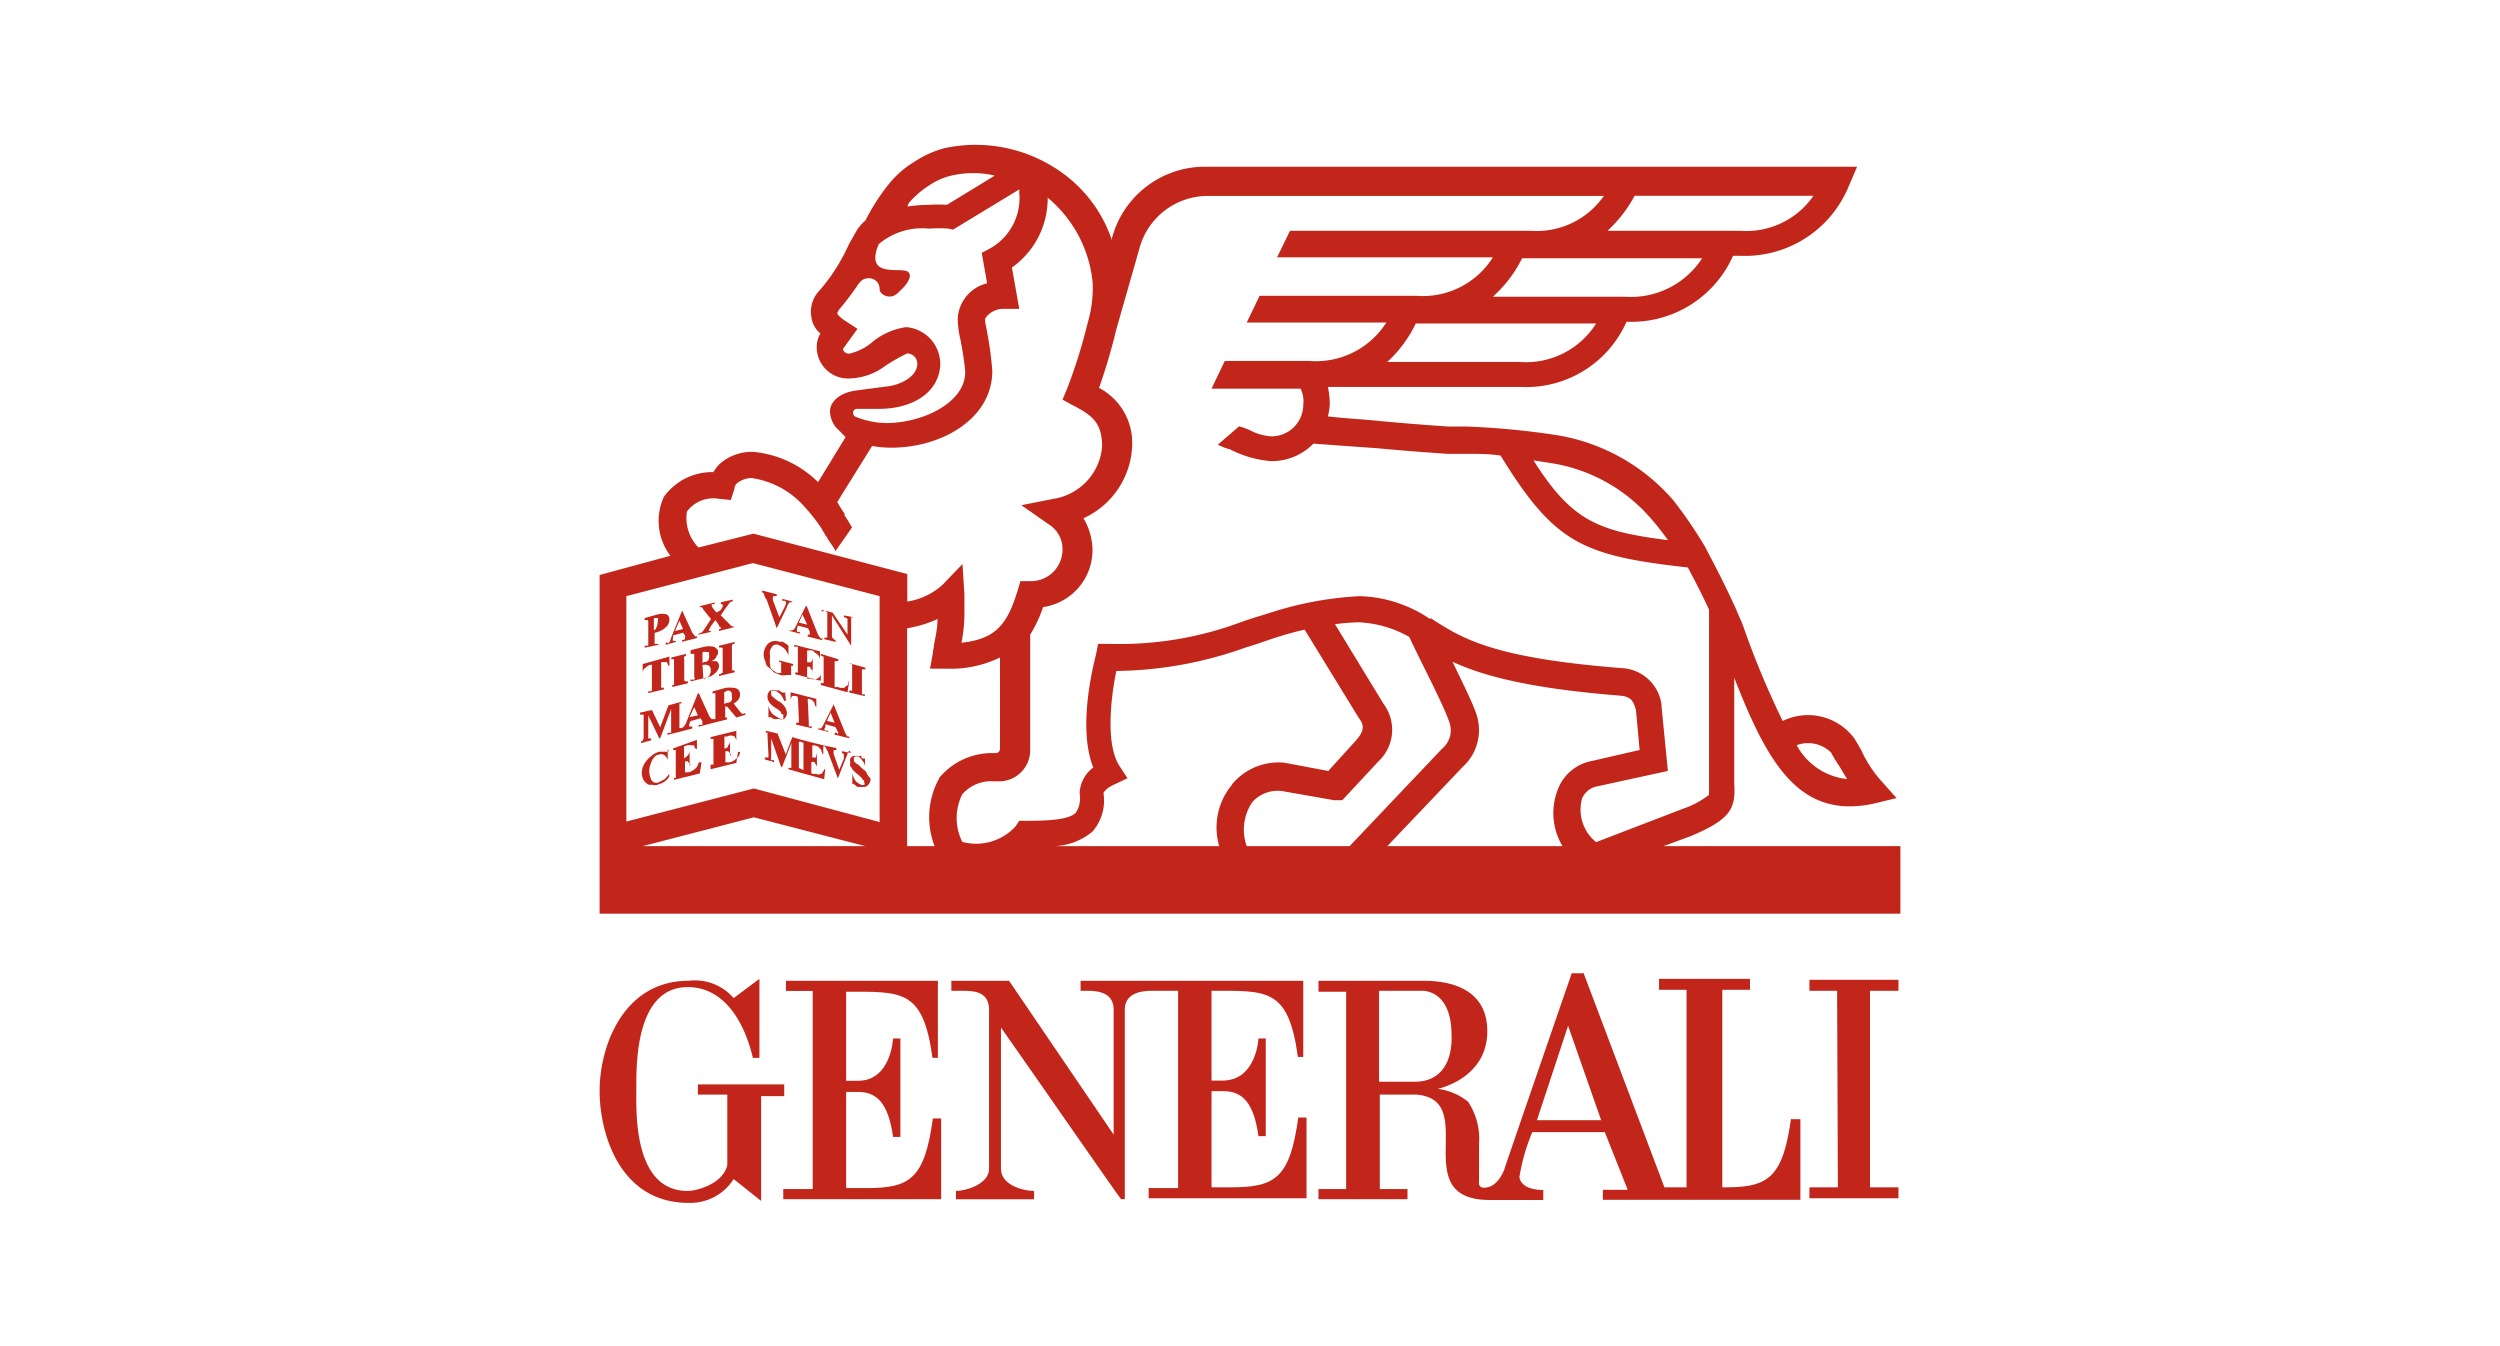 <svg id="Vrstva_1" data-name="Vrstva 1" xmlns="http://www.w3.org/2000/svg" viewBox="0 0 130 70"><defs><style>.cls-1{fill:#c2261b;}</style></defs><path class="cls-1" d="M44,56.2V51.57c2.91,0,4-.14,4.49,3.44h.28V51H40.87v.53h1.39V61.83H40.73v.53h8.21v-4.2h-.43c-.43,3.15-1.2,3.62-3.44,3.62H44v-5h.62c1,0,1.58.62,1.82,2.34h.38V54h-.38s-.1,2.2-1.82,2.2Z"/><path class="cls-1" d="M40.78,56.39H36.29v.53h1.53v3.67c-.24,1-1.63,1.34-2.06,1.34-2.86,0-2.67-4.2-2.67-5.3s-.1-5.3,2.67-5.3c2,0,3,2,3.39,3.68h.34V50.9s-1.34,1-1.34,1A2.67,2.67,0,0,0,35.81,51c-3.39,0-4.63,3.39-4.63,5.73,0,2.14,1,5.82,4.63,5.82a2.67,2.67,0,0,0,2.34-1.24l1.43,1.14V57h1.2Z"/><path class="cls-1" d="M93.14,58.11c-.43,3.15-1.19,3.63-3.44,3.63h-.14V51.47H91V50.9H86.27v.57H87.7V61.74H86.55l-4.2-11.13h-.62s-3.48,10.08-3.48,10.12-.29.86-.86,1-.48-.24-.48-.34v-1.9a3.49,3.49,0,0,0-.57-2.2,3.15,3.15,0,0,0-1.58-.67s2.58-.52,2.58-3c0-1.72-1.19-2.58-3.2-2.62H68.56v.57H70V61.83H68.56v.53h4.63v-.53H71.75V56.92h1.91c3.34.28-.57,5.48,3.82,5.48h2.77v-.52c-.14,0-1.14,0-1.24-.67a10.13,10.13,0,0,1,.67-2.34h3.77l1.19,3H83.35v.52H93.62V58.2h-.48ZM73.57,56.25H71.71V51.52h2.34c1.38.19,1.43,1.82,1.43,2.29C75.53,55.05,75.05,56.25,73.57,56.25Zm6.35,2,1.62-4.91,1.72,4.91Z"/><path class="cls-1" d="M63,51.52c2.91,0,4-.14,4.49,3.44h.28V51H56.19v.52h.29c.43,0,1.38,0,1.43.91h0V59l-5.44-8h-3v.52H50c.57,0,1.38,0,1.43.91v8.35c0,.81-1.24,1.15-1.72,1.15h0v.43h4.06v-.43c-.53,0-1.72-.29-1.72-1.15V53.43c2.15,3.06,6.21,8.93,6.25,8.93h.19V52.43c.05-.86,1-.91,1.44-.91h1.33V61.78H59.73v.53h8.21v-4.2h-.43c-.43,3.15-1.2,3.63-3.49,3.63H63v-5h.62c1,0,1.58.62,1.82,2.34h.38V54h-.38s-.1,2.19-1.87,2.19H63V51.52Z"/><polygon class="cls-1" points="98.72 51.52 98.72 50.95 94.09 50.95 94.09 51.52 95.53 51.52 95.57 61.74 94.09 61.74 94.09 62.31 98.72 62.31 98.72 61.74 97.24 61.74 97.24 51.52 98.72 51.52"/><path class="cls-1" d="M86.5,44l1.44-.53h0c2-.85,2.33-1.38,2.24-2.72V35.24c1.53,3.92,3,6.69,6,6.69a5.68,5.68,0,0,0,1.29-.15l1.15-.28-.81-.91a6.26,6.26,0,0,1-1-1.53c-.1-.19-.24-.43-.39-.67a3,3,0,0,0-3.72-.9,45,45,0,0,1-2-4.78l-.14-.38c-.14-.28-.24-.57-.38-.86v0h0c-.48-1.05-1-2.06-1.53-3.06A22.59,22.59,0,0,0,87,26a10.17,10.17,0,0,0-6.16-3.39,41.59,41.59,0,0,0-4.53-.43c-.34,0-.67,0-1,0-.72-.05-2.15-.15-3.58-.29-1-.1-1.91-.14-2.68-.24a3.1,3.1,0,0,0,.1-.67,4.61,4.61,0,0,0-.1-.86h10a5.71,5.71,0,0,0,5.53-3.39,5.78,5.78,0,0,0,5.54-3.43h.34a5.83,5.83,0,0,0,5.68-3.63l.43-1H62.64a5,5,0,0,0-4.82,3.72v.1a7.09,7.09,0,0,0-3-3.78,7.67,7.67,0,0,0-5.73-1,5.39,5.39,0,0,0-1.57.72,5,5,0,0,0-1.34,1.19A11,11,0,0,0,45,11.47a2.29,2.29,0,0,0-.43.48l-.43.76v0a9.71,9.71,0,0,1-1.52,2.39,1.59,1.59,0,0,0-.43,1.38,1.33,1.33,0,0,0,.47.86h0a1.45,1.45,0,0,0-.19.77,1.63,1.63,0,0,0,1.72,1.57A3.25,3.25,0,0,0,46.07,19a9.85,9.85,0,0,1,1.1-.62.53.53,0,0,1,.53.53c0,.72-1,1.15-1.63,1.19l-1.43.19c-1,.1-1.48.62-1.48,1.1a1.36,1.36,0,0,0,.38.91l.1.09.33.34-1.43,2.34A5.53,5.53,0,0,0,39.2,23.5a2.5,2.5,0,0,0-1.77.62,1.76,1.76,0,0,0-.33.43h-.05a3.08,3.08,0,0,0-2.53,1.29,3,3,0,0,0,.34,3.06l-3.68,1V47.51H98.82V44Zm8.74-4.82a6.74,6.74,0,0,0,.38.62l.43.71a3.36,3.36,0,0,1-2.62-1.76A1.69,1.69,0,0,1,95.24,39.16ZM80.58,24.07A8.62,8.62,0,0,1,85.88,27c.29.33.58.71.86,1.09-3.67-.47-5-1-7-4.15ZM79,18.82H72.14a6.56,6.56,0,0,0,1.48-2H83A4.31,4.31,0,0,1,79,18.82Zm5.49-3.39H77.63a6.73,6.73,0,0,0,1.52-2h9.36A4.41,4.41,0,0,1,84.5,15.43ZM85,10.18h9.3A4.24,4.24,0,0,1,90.47,12H83.59A6.84,6.84,0,0,0,85,10.18Zm-37.71.34a4.67,4.67,0,0,1,1-.86,3.39,3.39,0,0,1,1.19-.53,5,5,0,0,1,2.25,0l-2.49,1.52a6.78,6.78,0,0,0-.9,0,7.79,7.79,0,0,0-1.15.09C47.22,10.61,47.27,10.57,47.27,10.52ZM44.36,21.45a.2.2,0,0,1,.19-.19l1.19,0c1.48,0,3-.67,3.15-2.2a1.93,1.93,0,0,0-1.77-2.05,3.59,3.59,0,0,0-1.86.86,2.81,2.81,0,0,1-1.1.52.32.32,0,0,1-.33-.24v0l.76-1.05-.66-.43c-.15-.1-.39-.29-.39-.39a.82.82,0,0,1,.1-.19,14.48,14.48,0,0,0,.91-1.19c.19-.29.33-.43.62-.43a.55.55,0,0,1,.57.57c0,.19.24.38.52.38s.43-.19.63-.38c0,0,.66-.62.33-.9s-2.1.33-1.62-1.2l.09-.24a3.49,3.49,0,0,1,2.63-.81,6.05,6.05,0,0,1,1,0l.24.05L53,9.85A.45.45,0,0,1,53,10h0a3,3,0,0,1-1.52,2.92l-.43.23.28,1.58a2,2,0,0,0-1.53,1.86,5.09,5.09,0,0,0,.15,1.1c.09.48.19,1.05.24,1.62C50.23,20.92,48,22,46.07,22h0a4.41,4.41,0,0,1-1.58-.33C44.4,21.64,44.36,21.54,44.36,21.45ZM35.72,26.6a1.71,1.71,0,0,1,1.67-.66L38,26l.19-.57c0-.14.09-.29.19-.34a1.18,1.18,0,0,1,.71-.23,4.52,4.52,0,0,1,2.77,1.52,9.05,9.05,0,0,1,.86,1.1,1,1,0,0,0,.15.24c0,.1.14.19.14.24s.48.67.43.71c.28-.42.57-.81.86-1.24a.14.14,0,0,0-.05-.09,4.53,4.53,0,0,0-.33-.53s0,0,0-.09h0a.72.72,0,0,0-.1-.15c-.09-.14-.24-.38-.28-.47l1.81-2.91a5.46,5.46,0,0,0,1,.09h0c2.58,0,5.25-1.48,5.25-4V19.3a17,17,0,0,0-.24-1.86c-.05-.33-.14-.67-.14-.81s.38-.57.95-.57H53l-.38-2.15a4.39,4.39,0,0,0,1.86-3.63,6.55,6.55,0,0,1,2.34,4.44,6.43,6.43,0,0,1-.24,2l-.09.34h0a26.7,26.7,0,0,1-1,3.15l-.24.57.53.29c1,.52,1.53.9,1.53,2.15a3,3,0,0,1-2.53,2.72l-1.67.33,1.43,1a1.51,1.51,0,0,1,.71,1.33,1.64,1.64,0,0,1-1.67,1.62h-.52l-.14.48c-.53,1.72-1.1,2.53-2.92,2.72a8.46,8.46,0,0,0,.15-1.72V30.9l-.1-1.57L49,30.42a3.52,3.52,0,0,1-1.82.86V29.85l-8-2.1-2.86.72A2.19,2.19,0,0,1,35.72,26.6ZM33.42,44,39.2,42.5,45,44Zm12.37-1.24L39.2,41l-6.63,1.72V31l6.58-1.72L45.74,31V42.74Zm3.05-2.29A4.16,4.16,0,0,0,48.6,44H47.17V32.67a6.15,6.15,0,0,0,1.58-.48c0,.48-.1.91-.19,1.38,0,.15-.05.24-.05.39l-.15.81h.82A5.87,5.87,0,0,0,52,34.19v4.73a.23.23,0,0,1-.19.24h-.19A3.56,3.56,0,0,0,48.84,40.45Zm15.23.33A3.46,3.46,0,0,0,63.4,44H54.81a3.28,3.28,0,0,0,2-.76,2.45,2.45,0,0,0,.57-2s.1-.24.53-.43l.72-.34-.43-.66c-.72-1.15-.43-3.58-.15-4.92h0a20.52,20.52,0,0,0,6.78-1.24c.52-.14,1-.34,1.62-.53h0s.57-.19,1.39-.38l2.81,4.58,0,0c.29.38.33.67-.19,1.24l-1.39,1.53-2.29-.43h0A3.14,3.14,0,0,0,64.07,40.78Zm.76,3.2a2.55,2.55,0,0,1,.29-2.29,1.76,1.76,0,0,1,1.57-.57l2.68.47h.43l1.86-2h0a2.25,2.25,0,0,0,.29-3l-2.53-4.15a10.2,10.2,0,0,1,1.24-.1h0a5.84,5.84,0,0,1,2.62.76c.19.39.43.91.72,1.48.52,1.05,1.19,2.39,1.38,3A1.23,1.23,0,0,1,75,38.92L70.18,44H64.83Zm16.42,0H72.14l3.91-4.11a2.59,2.59,0,0,0,.72-2.76c-.19-.58-.72-1.63-1.24-2.72,1.52.71,3.91,1.38,8.68,1.76.58.05.72.24.86.76L85.26,39l-2.48.57A2.35,2.35,0,0,0,81,41.07,3.35,3.35,0,0,0,81.25,44Zm1-2.43a1.05,1.05,0,0,1,.76-.67l3.72-.81-.33-3.35v-.09a2.19,2.19,0,0,0-2.1-1.91c-6.68-.53-8.26-1.53-9.88-2.58h0l-.1,0A6.83,6.83,0,0,0,70.7,31a18,18,0,0,0-4.48.81c-.58.19-1.1.33-1.63.52a18.1,18.1,0,0,1-6.92,1.15H57.1L57,34c-.1.43-1,3.77-.15,5.91a1.75,1.75,0,0,0-.71,1.34,1.4,1.4,0,0,1-.19,1c-.34.39-1.53.43-2.49.43H53l-.19.29a2.78,2.78,0,0,1-2.77.81,2.77,2.77,0,0,1,0-2.48,2,2,0,0,1,1.67-.67h.19A1.62,1.62,0,0,0,53.57,39V33a6.73,6.73,0,0,0,.67-1.43,3,3,0,0,0,2.57-3,3.28,3.28,0,0,0-.47-1.62,4.32,4.32,0,0,0,2.53-3.72,3.23,3.23,0,0,0-1.72-3.06,30.55,30.55,0,0,0,.9-3.05l1.2-4.2a3.68,3.68,0,0,1,3.48-2.73H83.4A4.26,4.26,0,0,1,79.58,12H67.08l-.67,1.38H77.63a4.3,4.3,0,0,1-4,2H65.5l-.67,1.39h7.26a4.34,4.34,0,0,1-4,2H63.69L63,20.21h4.63a1.55,1.55,0,0,1,.14.86,1.65,1.65,0,0,1-1.67,1.62,2.74,2.74,0,0,1-1.05-.29,3.12,3.12,0,0,0-.62-.23l-1.1.95a2.42,2.42,0,0,0,.62.24h0a5.62,5.62,0,0,0,2.15.62,3.06,3.06,0,0,0,2.2-.91l3.34.24c1.48.14,2.91.24,3.63.29.38,0,.71,0,1,0,.62,0,1.19,0,1.76.09,2.82,4.58,4.25,5.2,9.74,5.82.38.72.76,1.44,1.1,2.2v9c0,.43,0,.58,0,.62a4.55,4.55,0,0,1-1.34.72L83,43.79A2.16,2.16,0,0,1,82.26,41.55Z"/><path class="cls-1" d="M34.24,33.57v-.09h-.15a0,0,0,0,1-.05,0v-.57a1.58,1.58,0,0,0,.39-.15,1.14,1.14,0,0,0,.28-.23.72.72,0,0,0,.1-.29.31.31,0,0,0-.14-.29.93.93,0,0,0-.48,0l-.67.19h0v.1h.14a0,0,0,0,1,.05.05v1.29l-.05,0s-.09,0-.14,0h0v.1l.72-.15ZM34,32.81v-.67h0c.1,0,.15,0,.2,0s0,.1,0,.24a.65.65,0,0,1-.09.29s0,.09-.19.14Z"/><path class="cls-1" d="M34.62,33.43h0v.1l.52-.15v-.05H35s0,0,0,0a.18.18,0,0,1,0-.15l0-.14.52-.14.1.14a.15.15,0,0,1,0,.1v.09a.22.22,0,0,1-.15.05h0v.09l.77-.19h0v-.09h-.1l-.14-.19-.53-1.15h0l-.58,1.43a.64.64,0,0,1-.14.29A.08.08,0,0,0,34.62,33.43Zm.48-.62.23-.53.19.43Z"/><path class="cls-1" d="M37,32.81h-.14v-.05s0,0,.1-.19l.24-.33.19.28s0,.1.09.1v.09s0,0-.09,0h0v.1l.76-.19h0v-.05h-.1l-.14-.14L37.48,32l.29-.43a.82.82,0,0,0,.14-.19l.1-.1s0,0,.09,0h0v-.1l-.62.14v.1h.1s0,0,0,.05v.05s0,.09-.14.23l-.19.1-.19-.24-.05-.09v-.1a.17.17,0,0,1,.1,0h.05v-.09l-.77.19h0v.05h.1a0,0,0,0,1,0,0,.62.62,0,0,1,.1.15l.38.47-.28.43c-.1.15-.15.24-.24.29s-.1,0-.15.1h0v0l.62-.14Z"/><path class="cls-1" d="M34.43,34.43h.14a.17.17,0,0,1,.1,0,1.79,1.79,0,0,1,.09.19h.05v-.48l-1.39.39h0v.47h0a.32.32,0,0,1,.15-.28.91.91,0,0,1,.23-.15l.1,0v1.33a0,0,0,0,1-.05.05s0,0-.09,0h-.05v.09l.81-.19h0v-.09h-.14a0,0,0,0,1,0,0V34.43Z"/><path class="cls-1" d="M35.57,34.15a0,0,0,0,1,0,0c.05,0,.05-.05.1-.05h0V34l-.76.19h0v.09h.14a0,0,0,0,1,0,0v1.34s0,0,0,0,0,0-.09,0h0v.1l.81-.19h0v-.1h-.14a0,0,0,0,1-.05-.05V34.29A.38.38,0,0,1,35.57,34.15Z"/><path class="cls-1" d="M36.1,35.34l-.05,0s-.1,0-.14,0h0v.09l.81-.19a.89.89,0,0,0,.52-.29.49.49,0,0,0,.15-.33.26.26,0,0,0-.15-.24s-.14,0-.24,0a.69.69,0,0,0,.24-.19c0-.09.1-.14.1-.24s0-.14-.05-.19-.14-.14-.24-.14a1.29,1.29,0,0,0-.38,0l-.76.19h0V34h.14a0,0,0,0,1,.05,0V35.2A.11.11,0,0,1,36.1,35.34Zm.43-.76a.49.49,0,0,1,.24,0s.09,0,.14.09.05.1.05.19a.3.3,0,0,1-.05.2s0,.09-.1.14-.09.05-.14.09h-.1a.14.14,0,0,1,0-.09Zm.33-.34s0,.1-.09.15-.15,0-.24.09v-.57a.49.49,0,0,1,.24,0s.09,0,.09,0a.16.16,0,0,1,0,.14C36.91,34.15,36.86,34.19,36.86,34.24Z"/><path class="cls-1" d="M38.1,33.53a0,0,0,0,1,0-.05c.05,0,.05,0,.1,0h0v-.1l-.81.2h0v.09h.14a0,0,0,0,1,.05.05V35s0,0-.05,0,0,.05-.09.05h-.05v.1l.81-.19h0v-.1h-.14a0,0,0,0,1,0,0V33.53Z"/><path class="cls-1" d="M38.68,37.11h-.1l-.1-.1-.33-.43a.62.62,0,0,0,.19-.14.42.42,0,0,0,.14-.34.37.37,0,0,0-.09-.24.4.4,0,0,0-.24-.09,1.56,1.56,0,0,0-.43,0l-.67.19h0v.09h.15s0,0,0,0v1.29l0,.05a.17.17,0,0,1-.1,0H37s-.09-.1-.14-.2l-.52-1.14h-.05l-.57,1.43a.84.84,0,0,1-.15.29s-.09.09-.14.09h-.1a0,0,0,0,1,0,0V36.63c0-.05,0-.05,0-.05s.05,0,.1,0h0v-.09l-.67.19h0l-.43,1.14-.43-.9-.62.14h0v.1h.14s.05,0,.05,0v1.24s0,0-.05.1l0,0s0,.05-.09.05h0v.09l.53-.14h0v-.1h-.15s0,0,0,0V37.2l.57,1.19h.05l.57-1.52v1.24a0,0,0,0,1-.05,0s0,0-.09,0h-.05v.1l.76-.19h0l.53-.14h0v-.1h-.15s0,0,0,0a.19.19,0,0,1,0-.14l.05-.14.53-.15.09.15a.12.12,0,0,1,0,.09v.1a.24.24,0,0,1-.14,0h-.05v.1l.71-.19h0l.77-.19h0v-.1h-.1a0,0,0,0,1,0,0v-.57h.1l.48.57h0l.47-.14h0l0-.09Zm-.63-.91a.27.27,0,0,1,0,.19s0,.1-.15.14-.14,0-.24.1h0V36l.09-.05a.21.21,0,0,1,.24,0A.27.27,0,0,1,38.05,36.2Zm-1.76,1-.43.09.24-.52"/><path class="cls-1" d="M34.76,39c0,.05,0,.05,0,.09l0,0h-.48a1,1,0,0,0-.43.24,1.38,1.38,0,0,0-.34.38,1,1,0,0,0-.14.48.89.89,0,0,0,.1.38.66.66,0,0,0,.28.24h.19a.35.35,0,0,0,.24,0,2.35,2.35,0,0,0,.34-.14.87.87,0,0,0,.28-.29h0v-.19l0,.05a2.2,2.2,0,0,1-.24.28l-.29.15a.3.3,0,0,1-.29,0s-.14-.1-.14-.19a1,1,0,0,1,0-.77A.93.93,0,0,1,34,39.4c.09-.1.14-.15.24-.15a.32.32,0,0,1,.28,0,.44.44,0,0,1,.2.29h0V39l0-.05Z"/><path class="cls-1" d="M36.34,39.64c-.05.14-.1.28-.19.33a.81.81,0,0,1-.34.19h-.19a0,0,0,0,1,0,0v-.57h.15s0,.05.09.1,0,.09,0,.19h0V39h0a.37.37,0,0,1-.1.28.52.52,0,0,1-.19.15h0v-.62l.15-.05a.47.47,0,0,1,.23,0,.5.5,0,0,1,.15,0c0,.05,0,.09.09.19h.05v-.48L35,38.92h0V39h.14s0,0,0,0V40.4a0,0,0,0,1,0,.05s0,0-.09,0h0v.1l1.34-.33h0l.09-.58-.09,0Z"/><path class="cls-1" d="M38.48,39.11c0,.14-.09.29-.19.33a.73.73,0,0,1-.33.2l-.1,0h-.09s-.05,0-.05,0v-.58h.14s0,0,.1.1,0,.09,0,.19h0v-.86h0a.41.41,0,0,1-.1.29c0,.09-.09.14-.19.14h0V38.3l.14,0a.39.39,0,0,1,.39,0,1.79,1.79,0,0,1,.09.19h0V38l-1.34.33h0v.09h.15s0,0,0,0v1.34s0,0,0,0-.05,0-.1,0h-.05V40l1.34-.33h0l.09-.58v0Z"/><path class="cls-1" d="M40.39,32.67h0l.53-1.1a.47.47,0,0,1,.14-.24.16.16,0,0,1,.14,0h0v-.05l-.52-.14v.1h0c.05,0,.09,0,.14,0l.05.05v.1c0,.05-.05.09-.05.14l-.29.57-.33-.86a.33.33,0,0,1,0-.19V31h.19v-.1l-.76-.19v.1h0a.11.11,0,0,1,.1.09.63.63,0,0,0,.14.29Z"/><path class="cls-1" d="M41.06,32.76h0v.05l.53.14v-.09h0a.39.39,0,0,0-.15,0c0-.05,0-.05,0-.1s0,0,0-.09l.05-.14.53.14.09.19,0,.1V33H42v.1l.76.19v-.1h0a.14.14,0,0,1-.09,0,.91.91,0,0,1-.15-.23l-.57-1.44h-.05l-.52,1.05c-.05.1-.1.19-.15.19A.16.16,0,0,1,41.06,32.76Zm.48-.38.19-.43.24.53Z"/><path class="cls-1" d="M42.83,31.76a.14.14,0,0,1,.09,0l.1.09,0,.05,0,1.1c0,.09,0,.14,0,.14s-.1.05-.15,0h0v.1l.58.14v-.1h0a.2.2,0,0,1-.14-.09c-.05-.05-.05-.1-.05-.19l0-1,1,1.58h0l0-1.34v-.14a0,0,0,0,1,0,0h.14v0L43.88,32v.1h0a.25.25,0,0,1,.19.09s0,.1,0,.19V33l-.77-1.14h0l-.57-.15,0,.1Z"/><path class="cls-1" d="M40,34.72l.24.24.33.14a.72.72,0,0,0,.34,0h0c.09,0,.19,0,.23,0h0v-.43a0,0,0,0,1,0-.05h.1v-.09l-.72-.19v.09h0s0,0,.1,0l0,.05V35h-.19a1.25,1.25,0,0,1-.24-.15.28.28,0,0,1-.14-.28,1.13,1.13,0,0,1,0-.43.72.72,0,0,1,0-.34,1.36,1.36,0,0,1,.14-.23.36.36,0,0,1,.24-.05,1.16,1.16,0,0,1,.34.19,1,1,0,0,1,.23.38h0v-.57h0c0,.05,0,.05,0,.05h0s0,0-.14-.1a.62.62,0,0,1-.15-.1s-.14,0-.19,0a.58.58,0,0,0-.57.09.83.83,0,0,0-.24.58.89.89,0,0,0,.1.38A.35.35,0,0,0,40,34.72Z"/><path class="cls-1" d="M42.68,35.58l0-.53h0a.3.3,0,0,1-.19.24.38.38,0,0,1-.33,0l-.1,0s-.09,0-.09,0l0-.05v-.57s.1,0,.14,0,0,.1.1.15.05.14.05.24h0v-.86h0a.38.38,0,0,1-.1.24s-.09,0-.19,0h0v-.62l.14,0c.1,0,.2,0,.24.1a1.33,1.33,0,0,1,.19.14.39.39,0,0,1,.1.29h0v-.48h0l-1.34-.34v.1h.05a.14.14,0,0,1,.09,0l.05,0v.15l0,1.05v.14a0,0,0,0,1,0,0h-.14v.09l1.33.34Z"/><path class="cls-1" d="M44.21,35.44h-.09c0,.09,0,.19-.1.23s-.09.1-.14.1h-.19l-.15-.05a.21.21,0,0,1-.14,0s0,0,0,0v-.15l0-1v-.14s0-.05,0-.05h.19v-.1L42.68,34v.09h0a.17.17,0,0,1,.1.05l.05,0v.14l0,1.05v.14s0,.05,0,.05h-.15v.1l1.39.38h0l.09-.57Z"/><path class="cls-1" d="M44.16,34.48h.05a.17.17,0,0,1,.1.05,0,0,0,0,1,0,0v.14l0,1.05v.14s0,.05,0,.05h-.15v.1l.81.19h0v-.1h0a.17.17,0,0,1-.1,0c-.05,0-.05,0-.05,0v-.15l0-1v-.14a0,0,0,0,1,0,0H45v-.09l-.86-.24Z"/><path class="cls-1" d="M40.44,37.3a1.43,1.43,0,0,1-.29-.19,1,1,0,0,1-.19-.43h0v.62h0a0,0,0,0,1,0,0h.05a.12.12,0,0,1,.09,0,1.1,1.1,0,0,0,.15.09c.05,0,.09,0,.14,0h.14a.4.4,0,0,0,.24,0,.41.41,0,0,0,.15-.33.67.67,0,0,0-.1-.29.92.92,0,0,0-.38-.33c-.14-.1-.19-.15-.24-.19s-.1-.1-.1-.15,0,0,0-.09,0-.1,0-.1.1,0,.2,0a1.16,1.16,0,0,1,.28.19,1,1,0,0,1,.19.34h.1l-.05-.53h0c0,.05,0,.05,0,.1h-.05a.15.15,0,0,1-.1,0c-.05-.05-.09-.05-.14-.1a.2.2,0,0,0-.14,0,.43.43,0,0,0-.34,0,.37.37,0,0,0-.14.29.42.42,0,0,0,.05.24.49.49,0,0,0,.14.19,1.24,1.24,0,0,0,.33.24c.1.09.19.14.19.19s.05.1.1.1,0,.09,0,.09a.16.16,0,0,1,0,.14A.42.42,0,0,1,40.44,37.3Z"/><path class="cls-1" d="M42.21,36.39l.14.14s0,.15.1.24h0v-.43h0L41.11,36h0v.43h0a.35.35,0,0,1,.09-.24s.1,0,.19,0l.1.05.05,1.19v.15s0,0-.05,0H41.4v.1l.81.19h0v-.1h-.05a.19.19,0,0,1-.1,0l0,0v-.14L42,36.34l.09,0S42.16,36.39,42.21,36.39Z"/><path class="cls-1" d="M43.54,38.11H43.4v.09l.76.19h0V38.3h0s-.09,0-.09,0a.76.76,0,0,1-.14-.24l-.58-1.43h0l-.53,1.05c-.05.1-.1.19-.14.19a.18.18,0,0,1-.15,0h0v.05l.53.14h0V38h0a.38.38,0,0,0-.14,0c-.05-.05-.05-.05-.05-.1s0,0,.05-.09l0-.15.53.15.09.19.05.09c0,.05,0,.05-.05.1Zm-.14-.53L43,37.49l.19-.43Z"/><path class="cls-1" d="M44.26,39.21v-.05l-.48-.1h0v.1h0a.17.17,0,0,1,.1.05l0,0v.1s0,.09,0,.14l-.24.58-.29-.82a.39.39,0,0,1,0-.14V39h.14v-.1l-.67-.14h0l-1.15-.29h0l-.47-.14-.34.9-.43-1.09h0L39.82,38h0v.1h0c.05,0,.05,0,.09,0l0,0v.15l.05,1v.09c0,.05,0,.05-.05.05a0,0,0,0,0,0,0h-.14v.1l.48.14h0v-.1h0s-.1,0-.15,0,0,0,0-.1V39.4l0-1,.52,1.48h.05l.48-1.24,0,1.1v.14a0,0,0,0,1,0,.05H41V40l.66.19h0l1.2.33.05-.52h-.05a.55.55,0,0,1-.15.24.34.34,0,0,1-.28,0h-.1s0,0-.09,0l-.05-.05v-.57c.05,0,.1,0,.14,0s.05.09.1.14a.35.35,0,0,1,.05.24h0v-.86h0a2.42,2.42,0,0,1-.05.24.27.27,0,0,1-.19,0h0v-.62l.14,0c.1.05.19.05.19.1l.14.14s0,.14.1.24h0v-.43c.05,0,.05,0,.09,0l.15.28.52,1.39h0l.43-1.1a1.31,1.31,0,0,0,.09-.24.1.1,0,0,1,.1-.09ZM41.68,40s0,0-.09-.05l-.05,0v-.14l0-1.05v-.14a0,0,0,0,1,0-.05h.09a.17.17,0,0,1,.1.05l.05,0v.15l0,1V40a0,0,0,0,1,0,.05Z"/><path class="cls-1" d="M45.07,40.21c0-.1-.19-.19-.33-.34s-.19-.14-.24-.19-.1-.09-.1-.14v-.1s0-.09.05-.09.1-.05.14,0a.31.31,0,0,1,.24.19.52.52,0,0,1,.15.33h0l0-.52h0v.09h0a.18.18,0,0,1-.1,0s-.09,0-.09-.1-.1,0-.14,0a.42.42,0,0,0-.34,0,.23.23,0,0,0-.09.29.53.53,0,0,0,0,.24c.05,0,.1.14.15.19a2.11,2.11,0,0,0,.28.24l.19.19s0,.09.1.09a.17.17,0,0,0,0,.1.16.16,0,0,1,0,.14c-.05,0-.1,0-.14,0a1,1,0,0,1-.29-.19,1,1,0,0,1-.19-.43h0v.62h0c0-.05,0-.05.05-.05h0a.14.14,0,0,1,.09.05s.1.1.14.1.1,0,.15,0h.14c.1,0,.14,0,.24-.09a.46.46,0,0,0,.14-.34A1.16,1.16,0,0,1,45.07,40.21Z"/></svg>